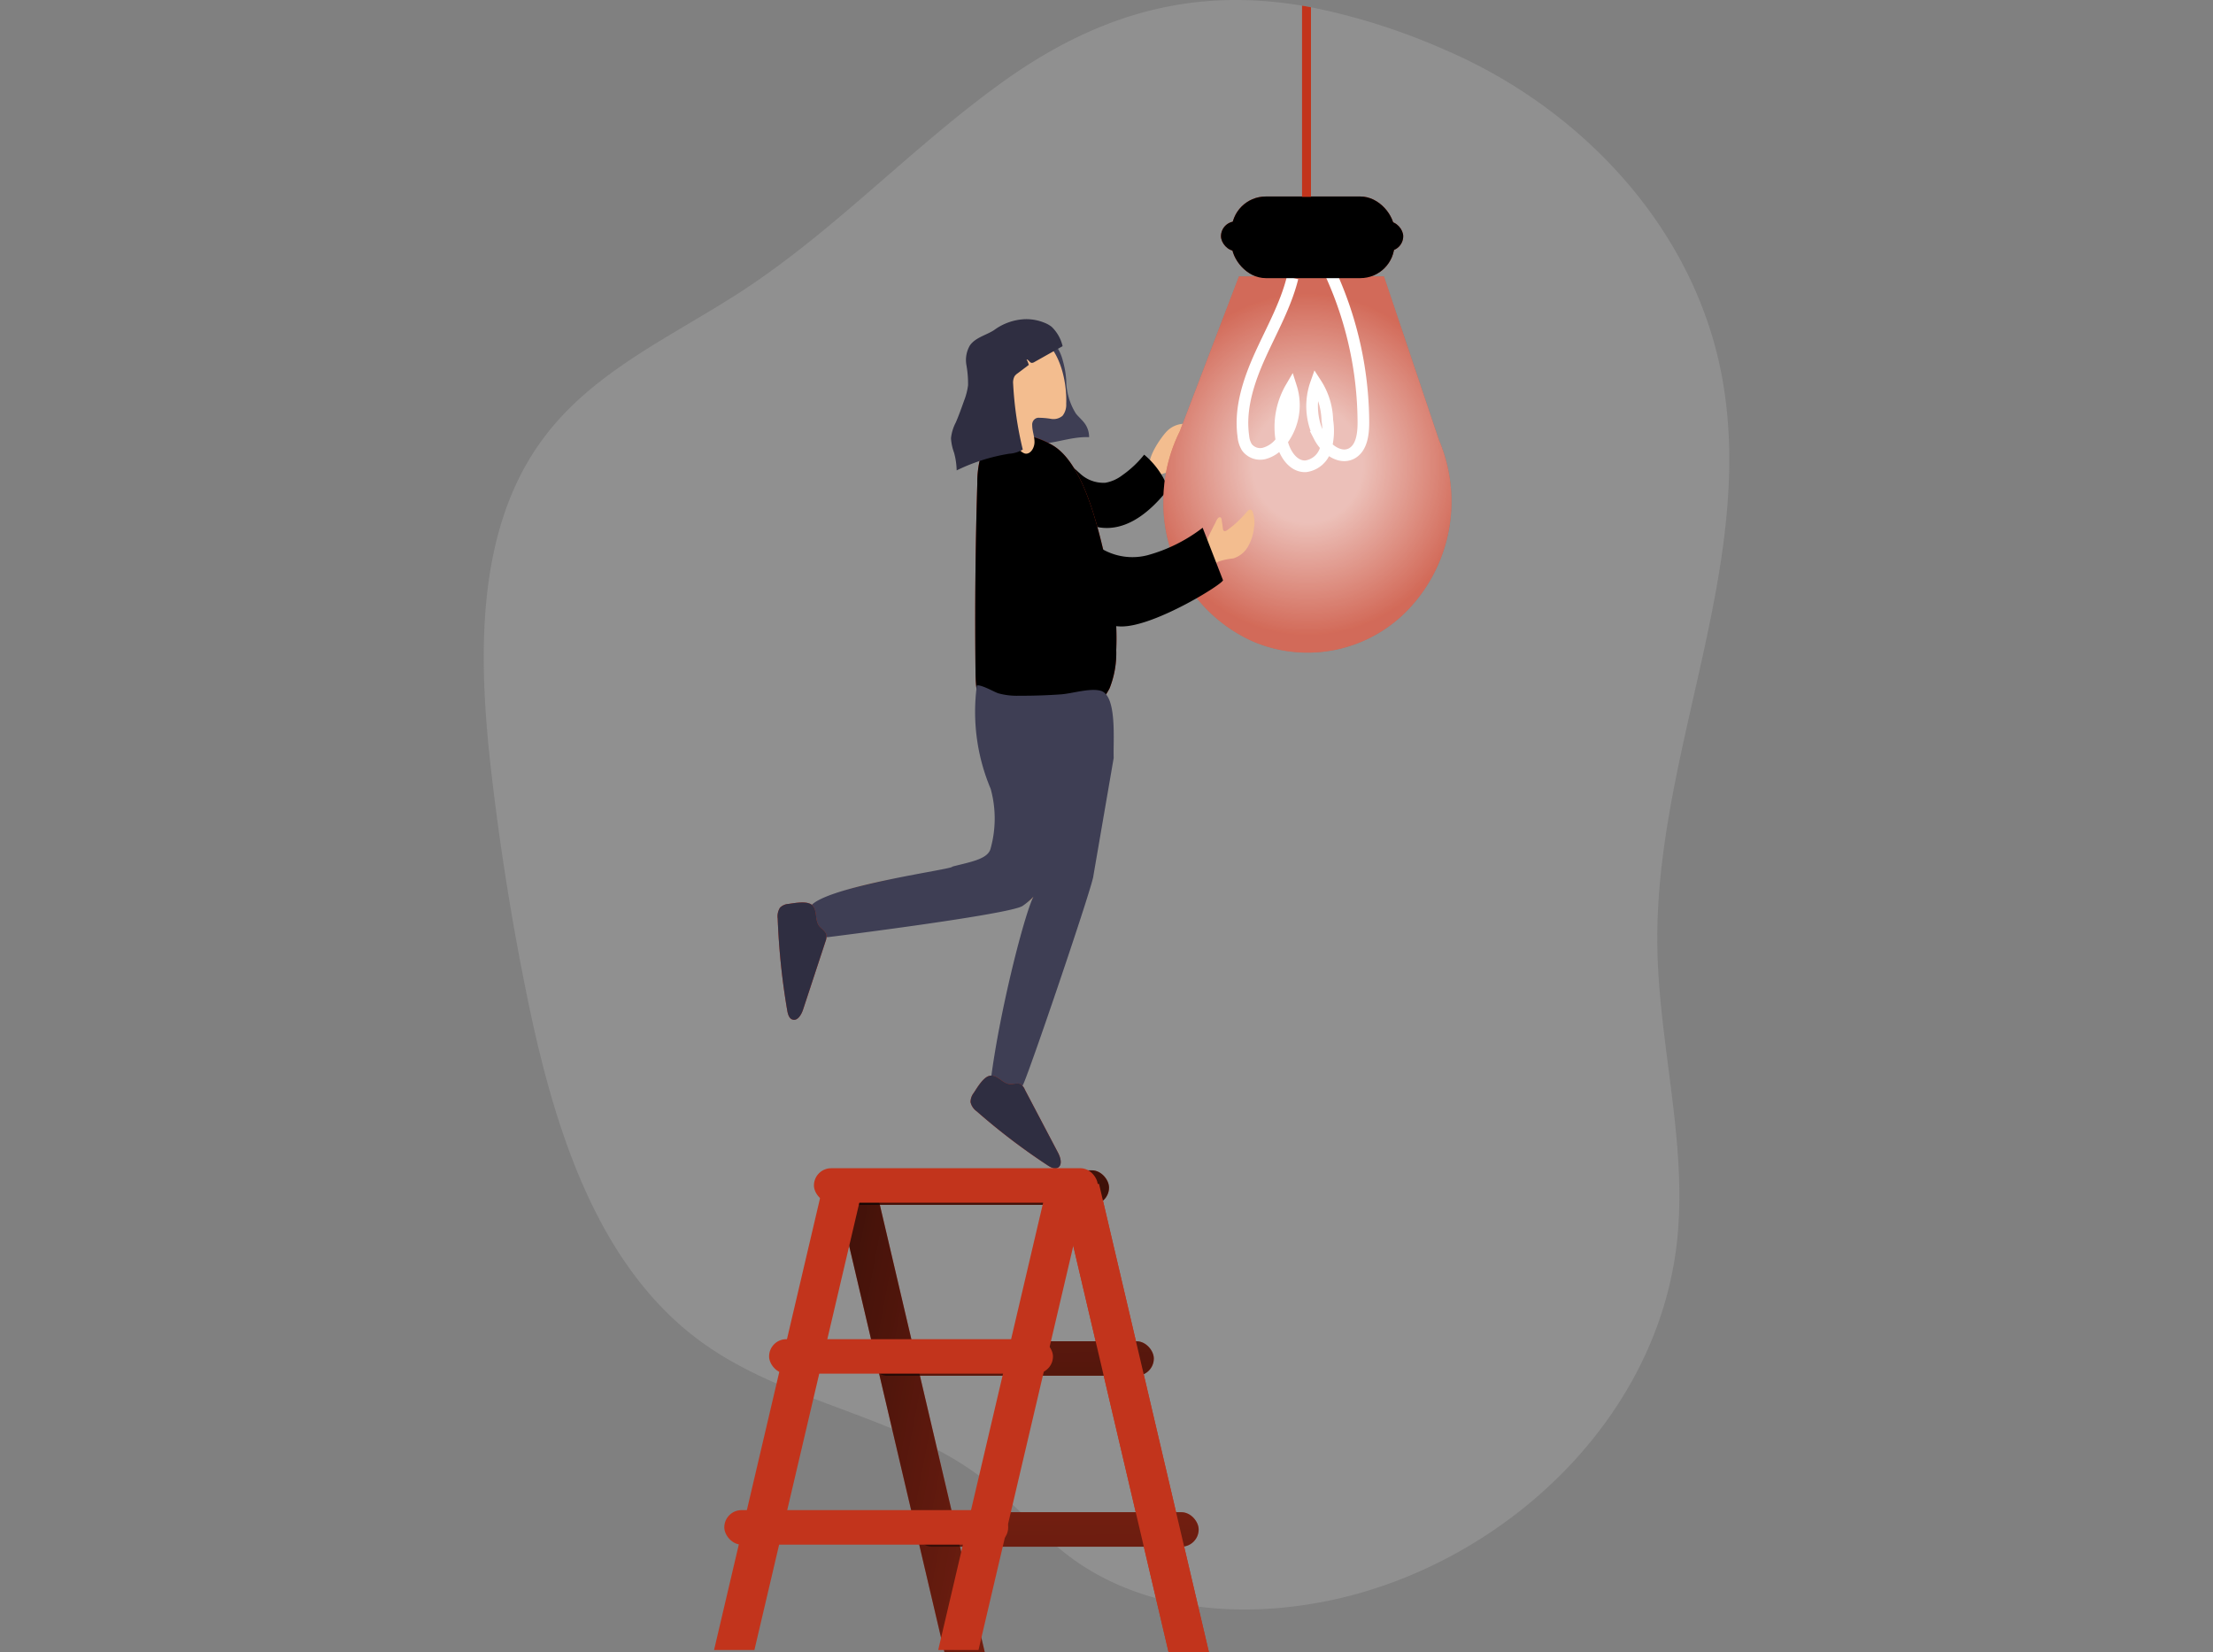 <svg xmlns="http://www.w3.org/2000/svg" xmlns:xlink="http://www.w3.org/1999/xlink" width="280" height="209" viewBox="0 0 280 209"><rect x="0" y="0" width="280" height="209" fill="#808080" stroke="none"/><defs><style>.a,.c{fill:#d8d8d8;}.a{stroke:#707070;}.b{clip-path:url(#a);}.c{opacity:0.18;}.d{fill:#c2341c;}.e{fill:url(#b);}.f{fill:url(#c);}.g{fill:url(#d);}.h{fill:url(#e);}.i{fill:#f3bd8f;}.j{opacity:0.69;fill:url(#f);}.k{fill:none;stroke:#fff;stroke-miterlimit:10;stroke-width:1.472px;}.l{fill:url(#g);}.m{fill:url(#h);}.n{fill:url(#i);}.o{fill:#3e3e54;}.p{fill:#2f2e41;}</style><clipPath id="a"><rect class="a" width="280" height="209"/></clipPath><linearGradient id="b" x1="0.225" y1="-3.669" x2="2.067" y2="24.245" gradientUnits="objectBoundingBox"><stop offset="0.01"/><stop offset="0.13" stop-opacity="0.69"/><stop offset="1" stop-opacity="0"/></linearGradient><linearGradient id="c" x1="-0.061" y1="-7.996" x2="1.781" y2="19.918" xlink:href="#b"/><linearGradient id="d" x1="-0.346" y1="-12.323" x2="1.496" y2="15.591" xlink:href="#b"/><linearGradient id="e" x1="-0.556" y1="-0.123" x2="2.928" y2="1.934" xlink:href="#b"/><radialGradient id="f" cx="0.5" cy="0.5" r="0.453" gradientTransform="translate(-0.122) scale(1.245 1)" gradientUnits="objectBoundingBox"><stop offset="0.34" stop-color="#fff"/><stop offset="1" stop-color="#fff" stop-opacity="0.388"/></radialGradient><linearGradient id="g" x1="135.493" y1="75.604" x2="136.493" y2="75.604" xlink:href="#b"/><linearGradient id="h" x1="121.179" y1="207.241" x2="122.179" y2="207.241" xlink:href="#b"/><linearGradient id="i" x1="0.646" y1="-0.332" x2="0.411" y2="1.099" xlink:href="#b"/></defs><g class="b"><g transform="translate(61.205 0)"><path class="c" d="M218.724,125.911c.15,12.519,3.812,24.948,2.508,37.378-2.448,23.164-22.612,41.337-44.425,45.68-11.291,2.248-23.77,1.153-32.984-6.054-3.4-2.664-6.23-6.059-9.585-8.792-10.739-8.755-25.651-9.934-36.756-18.168-12.941-9.6-18.328-26.817-21.674-43.074Q72.858,118.562,71.183,104c-1.675-14.509-2.006-30.587,6.566-42.116,6.405-8.65,16.552-13.019,25.405-18.836C114.841,35.372,124.6,24.843,136,16.688c12.871-9.213,24.939-11.714,37.769-9.576l1.134.2a81.45,81.45,0,0,1,16.934,5.38c17.1,7.312,31.951,22.637,35.226,42.258C231,78.557,218.443,101.942,218.724,125.911Z" transform="translate(-70.235 -6.397)"/><rect class="d" width="35.919" height="4.364" rx="2.182" transform="translate(79.115 152.417) rotate(180)"/><rect class="d" width="35.919" height="4.364" rx="2.182" transform="translate(84.783 174.044) rotate(180)"/><rect class="d" width="35.919" height="4.364" rx="2.182" transform="translate(90.456 195.67) rotate(180)"/><path class="d" d="M167.483,360.474h5.106l-13.9-59.226h-5.1Z" transform="translate(-80.839 -151.474)"/><path class="d" d="M107.625,360.474h5.1L98.832,301.249h-5.1Z" transform="translate(-49.336 -151.474)"/><rect class="e" width="35.919" height="4.364" rx="2.182" transform="translate(79.115 152.417) rotate(180)"/><rect class="f" width="35.919" height="4.364" rx="2.182" transform="translate(84.783 174.044) rotate(180)"/><rect class="g" width="35.919" height="4.364" rx="2.182" transform="translate(90.456 195.67) rotate(180)"/><path class="d" d="M167.483,360.474h5.106l-13.9-59.226h-5.1Z" transform="translate(-80.839 -151.474)"/><path class="h" d="M107.625,360.474h5.1L98.832,301.249h-5.1Z" transform="translate(-49.336 -151.474)"/><path class="i" d="M250.136,115.284a3.14,3.14,0,0,1,2.327-1.053,5.175,5.175,0,0,1-.788,2.469,3.763,3.763,0,0,0-.441.937,1.037,1.037,0,0,0,.2.974c.166.168.406.247.5.453a.647.647,0,0,1-.171.748,1.709,1.709,0,0,1-.717.347l-1.3.384a1.486,1.486,0,0,1-1,.058C246.761,119.717,249.409,116.079,250.136,115.284Z" transform="translate(-163.804 -60.618)"/><path d="M229.464,125.647a4.935,4.935,0,0,0,2.137-.953,13.207,13.207,0,0,0,2.764-2.6,10.2,10.2,0,0,1,2.814,3.733.818.818,0,0,1-.115,1.053c-1.881,2.28-4.334,4.375-7.208,4.485a6.13,6.13,0,0,1-4.274-1.542c-1.184-1.053-3.32-4.659-1.635-6.128.893-.779,1.615.211,2.282.763A4.327,4.327,0,0,0,229.464,125.647Z" transform="translate(-150.805 -64.574)"/><rect class="d" width="20.62" height="10.329" rx="4.331" transform="translate(115.239 35.187) rotate(180)"/><rect class="d" width="23.058" height="3.754" rx="1.877" transform="translate(116.338 31.76) rotate(180)"/><path class="d" d="M251.768,105.2a19.745,19.745,0,0,1,2.062-8.839l7.5-19.637h18.343l6.972,20.716a19.841,19.841,0,0,1-3.552,21.061,17.613,17.613,0,0,1-19.935,4.436A19.149,19.149,0,0,1,251.768,105.2Z" transform="translate(-165.776 -41.76)"/><path class="j" d="M251.768,105.2a19.745,19.745,0,0,1,2.062-8.839l7.5-19.637h18.343l6.972,20.716a19.841,19.841,0,0,1-3.552,21.061,17.613,17.613,0,0,1-19.935,4.436A19.149,19.149,0,0,1,251.768,105.2Z" transform="translate(-165.776 -41.76)"/><path class="k" d="M284.061,76.09a45.742,45.742,0,0,1,4.123,18.794c0,1.458-.2,3.159-1.414,3.885-1.5.869-3.331-.49-4.143-2.058a8.6,8.6,0,0,1-.441-6.754,8.939,8.939,0,0,1,1.435,4.654,8.462,8.462,0,0,1-.206,3.622,3.06,3.06,0,0,1-2.538,2.2c-1.786.063-2.944-2.037-3.145-3.906a9.944,9.944,0,0,1,1.314-6.091,7.433,7.433,0,0,1-1.4,7.039,3.906,3.906,0,0,1-2.036,1.332,2.1,2.1,0,0,1-2.177-.8A3.207,3.207,0,0,1,273,96.633c-.5-3.522.692-7.065,2.147-10.282s3.22-6.317,4.078-9.766" transform="translate(-176.887 -41.44)"/><rect class="l" width="20.62" height="10.329" rx="4.331" transform="translate(115.239 35.187) rotate(180)"/><rect class="m" width="23.058" height="3.754" rx="1.877" transform="translate(116.338 31.76) rotate(180)"/><path class="i" d="M212.435,218.688a17.45,17.45,0,0,1-.191,2.453,26.524,26.524,0,0,1-1.2,3.875,48.084,48.084,0,0,0-1.5,6.2l-2.924,15.093a1.236,1.236,0,0,0,0,.648,1.04,1.04,0,0,0,.351.426,5.638,5.638,0,0,0,1.57.932.855.855,0,0,0,.567.068,1.036,1.036,0,0,0,.5-.574,29.438,29.438,0,0,0,2.578-6.528c3.01-10.977,6.235-17.6,6.832-23.022.1-.879,1-1.674.562-2.427a3.365,3.365,0,0,0-1.1-1.2c-1.139-.8-3.722-3.159-5.237-2.222C211.9,213.187,212.48,217.277,212.435,218.688Z" transform="translate(-141.987 -109.877)"/><path class="i" d="M179.5,219.043a1.275,1.275,0,0,1-1.284,1.163c-6.942,1.106-14.2,1.269-20.535,4.438a2.394,2.394,0,0,0-1.053.816c-.587.958.176,2.269-.161,3.348a58.324,58.324,0,0,0,11.687-1.19l14.365-2.443a4.256,4.256,0,0,0,2.538-1.053,4.739,4.739,0,0,0,.933-2.106l1.124-4.433a3.994,3.994,0,0,0,.065-2.632c-.5-1.132-1.9-1.437-3.085-1.506C180.562,213.242,180.337,216.148,179.5,219.043Z" transform="translate(-115.582 -110.501)"/><path class="n" d="M179.5,219.043a1.275,1.275,0,0,1-1.284,1.163c-6.942,1.106-14.2,1.269-20.535,4.438a2.394,2.394,0,0,0-1.053.816c-.587.958.176,2.269-.161,3.348a58.324,58.324,0,0,0,11.687-1.19l14.365-2.443a4.256,4.256,0,0,0,2.538-1.053,8.822,8.822,0,0,0,.933-2.106l1.124-4.433a3.994,3.994,0,0,0,.065-2.632c-.5-1.132-1.9-1.437-3.085-1.506C180.562,213.242,180.337,216.148,179.5,219.043Z" transform="translate(-115.582 -110.501)"/><path class="i" d="M264.226,137.411c.105-.226.346-.484.527-.332a.437.437,0,0,1,.115.284l.161,1.137a.43.43,0,0,0,.065.211c.125.153.361.053.5-.063a13.538,13.538,0,0,0,2.448-2.285c.14-.168.341-.358.542-.268a.475.475,0,0,1,.211.274,4.018,4.018,0,0,1,.155,2.027,5.91,5.91,0,0,1-.767,2.369,3.242,3.242,0,0,1-1.871,1.485,8.105,8.105,0,0,0-1.861.4c-.341.184-.657.5-1.038.458-.471-.053-.717-.621-.762-1.116C262.521,140.359,263.569,138.811,264.226,137.411Z" transform="translate(-171.498 -71.6)"/><path class="o" d="M220.875,98.5a7.989,7.989,0,0,0,1.214,4.248c.376.479.863.858,1.2,1.369a2.937,2.937,0,0,1,.477,1.627c-2.433-.116-4.815,1.053-7.243.821a12.7,12.7,0,0,1,.176-4.238c.416-1.943,1.3-3.817,1.219-5.791a3.4,3.4,0,0,1,.216-2.037.992.992,0,0,1,1.5-.258,5.715,5.715,0,0,1,.8,1.8,11.814,11.814,0,0,1,.436,2.459Z" transform="translate(-147.172 -50.438)"/><path class="d" d="M211.388,118.2c4.294,2.632,6.019,12.324,6.706,14.709a36.758,36.758,0,0,1,1.259,11.134,12.065,12.065,0,0,1-.843,4.849,8.062,8.062,0,0,1-4.971,4.08,17.766,17.766,0,0,1-6.435.526,6.25,6.25,0,0,1-3.947-1.2c-1.445-1.3-1.59-3.548-1.61-5.549q-.135-11.866.226-23.748a12.594,12.594,0,0,1,.451-3.527,4.061,4.061,0,0,1,2.172-2.6C206.312,116.129,209.6,117.1,211.388,118.2Z" transform="translate(-139.325 -61.816)"/><path d="M211.388,118.2c4.294,2.632,6.019,12.324,6.706,14.709a36.758,36.758,0,0,1,1.259,11.134,12.065,12.065,0,0,1-.843,4.849,8.062,8.062,0,0,1-4.971,4.08,17.766,17.766,0,0,1-6.435.526,6.25,6.25,0,0,1-3.947-1.2c-1.445-1.3-1.59-3.548-1.61-5.549q-.135-11.866.226-23.748a12.594,12.594,0,0,1,.451-3.527,4.061,4.061,0,0,1,2.172-2.6C206.312,116.129,209.6,117.1,211.388,118.2Z" transform="translate(-139.325 -61.816)"/><path class="i" d="M215.408,100.764a2.246,2.246,0,0,1-.461,1.5,1.754,1.754,0,0,1-1.419.4,9.7,9.7,0,0,0-1.5-.142.8.8,0,0,0-.676.236.888.888,0,0,0-.247.7c0,.732.3,1.432.291,2.164s-.537,1.579-1.219,1.421a1.369,1.369,0,0,1-.777-.653c-.968-1.479-1.028-3.417-1.766-5.043a25.806,25.806,0,0,1-1.409-2.8,4.746,4.746,0,0,1,1.334-4.77c1.269-1.153,4.2-2.016,5.568-.574C214.842,95.026,215.5,98.306,215.408,100.764Z" transform="translate(-141.71 -49.668)"/><path class="p" d="M206.836,88.052a3.648,3.648,0,0,1,.938.526,4.976,4.976,0,0,1,1.384,2.448l-3.571,2.006a.581.581,0,0,1-.361.105c-.256-.047-.376-.421-.632-.437a3.1,3.1,0,0,1,.286.695l-1.394,1.053a1.531,1.531,0,0,0-.406.379,1.7,1.7,0,0,0-.181.963,45.237,45.237,0,0,0,1.219,8.318,3.873,3.873,0,0,1-1.73.526,23.726,23.726,0,0,0-6.636,2.106,9.084,9.084,0,0,0-.326-2.232,6.49,6.49,0,0,1-.391-1.816,5.452,5.452,0,0,1,.607-2.011c.391-.905.722-1.837,1.053-2.769a8.207,8.207,0,0,0,.5-1.943,13.454,13.454,0,0,0-.211-2.569,3.651,3.651,0,0,1,.451-2.48c.717-1.011,2.087-1.29,3.065-1.937a7.06,7.06,0,0,1,3.968-1.374A6.093,6.093,0,0,1,206.836,88.052Z" transform="translate(-135.916 -47.232)"/><path d="M218.024,145.179c1,1.053,5.573,2.137,7.2,2.106,4.2,0,12.961-5.465,12.811-5.859l-2.573-6.628a20.132,20.132,0,0,1-6.987,3.48,7.642,7.642,0,0,1-7.228-1.927c-1.284-1.4-1.871-3.338-2.909-4.943s-2.959-2.959-4.67-2.222c-2.252.969-2.769,4.859-1.961,6.928C213,139.467,215.636,142.657,218.024,145.179Z" transform="translate(-144.502 -68.034)"/><path class="o" d="M194.585,203.722c.411.29-15.265,2.342-17.806,4.861.166.288.516.491.211,1.021-.411.816-3.3,3.352,1.951,3.028,0,0,23.04-2.867,24.567-3.952s1.6-1.566,1.6-1.566c.383-.1-2.635-1.6,0,0-1.011,1.066-4.539,14.711-5.655,23.761.781.192,3.5,1.124,4.052.512.5-.658,9-25.662,8.946-26.525l2.569-14.911c-.1-1.932.5-7.949-1.69-8.492-1.394-.347-3.551.368-5.016.469-1.761.126-3.511.179-5.3.174a8.906,8.906,0,0,1-2.608-.311c-.5-.168-2.147-1.121-2.7-.99a25.037,25.037,0,0,0,1.747,13.079,14.124,14.124,0,0,1,0,7.51C199.147,202.792,196.857,203.123,194.585,203.722Z" transform="translate(-135.312 -94.084)"/><path class="d" d="M150.125,236.209a1.688,1.688,0,0,0-1.093.469,2.036,2.036,0,0,0-.3,1.4,88.724,88.724,0,0,0,1.2,11.582c.08.474.231,1.053.667,1.179.637.221,1.124-.6,1.344-1.263l2.829-8.6a1.65,1.65,0,0,0,.115-.863c-.11-.479-.612-.727-.913-1.111-.577-.753-.191-2.043-.913-2.659C152.423,235.793,150.858,236.109,150.125,236.209Z" transform="translate(-111.538 -121.86)"/><path class="d" d="M200.665,282.288a1.877,1.877,0,0,0-.4,1.169,1.953,1.953,0,0,0,.787,1.163,80.3,80.3,0,0,0,8.993,6.844c.391.253.883.526,1.279.274.587-.353.331-1.279,0-1.9l-4.188-7.965a1.528,1.528,0,0,0-.5-.669c-.416-.237-.928,0-1.4-.037-.923-.053-1.575-1.216-2.508-1.053C201.909,280.219,201.087,281.651,200.665,282.288Z" transform="translate(-138.669 -144.022)"/><path class="p" d="M150.125,236.209a1.688,1.688,0,0,0-1.093.469,2.036,2.036,0,0,0-.3,1.4,88.724,88.724,0,0,0,1.2,11.582c.08.474.231,1.053.667,1.179.637.221,1.124-.6,1.344-1.263l2.829-8.6a1.65,1.65,0,0,0,.115-.863c-.11-.479-.612-.727-.913-1.111-.577-.753-.191-2.043-.913-2.659C152.423,235.793,150.858,236.109,150.125,236.209Z" transform="translate(-111.538 -121.86)"/><path class="p" d="M200.665,282.288a1.877,1.877,0,0,0-.4,1.169,1.953,1.953,0,0,0,.787,1.163,80.3,80.3,0,0,0,8.993,6.844c.391.253.883.526,1.279.274.587-.353.331-1.279,0-1.9l-4.188-7.965a1.528,1.528,0,0,0-.5-.669c-.416-.237-.928,0-1.4-.037-.923-.053-1.575-1.216-2.508-1.053C201.909,280.219,201.087,281.651,200.665,282.288Z" transform="translate(-138.669 -144.022)"/><rect class="d" width="35.919" height="4.364" rx="2.182" transform="translate(41.777 147.79)"/><rect class="d" width="35.919" height="4.364" rx="2.182" transform="translate(36.104 169.416)"/><rect class="d" width="35.919" height="4.364" rx="2.182" transform="translate(30.436 191.043)"/><path class="d" d="M66.637,359.945H61.531l13.894-59.226h5.106Z" transform="translate(-32.389 -151.208)"/><path class="d" d="M126.5,359.945h-5.1l13.894-59.226h5.1Z" transform="translate(-63.898 -151.208)"/><path class="d" d="M289.93,8.036v23.99H288.8V7.836Z" transform="translate(-185.264 -7.12)"/></g></g></svg>